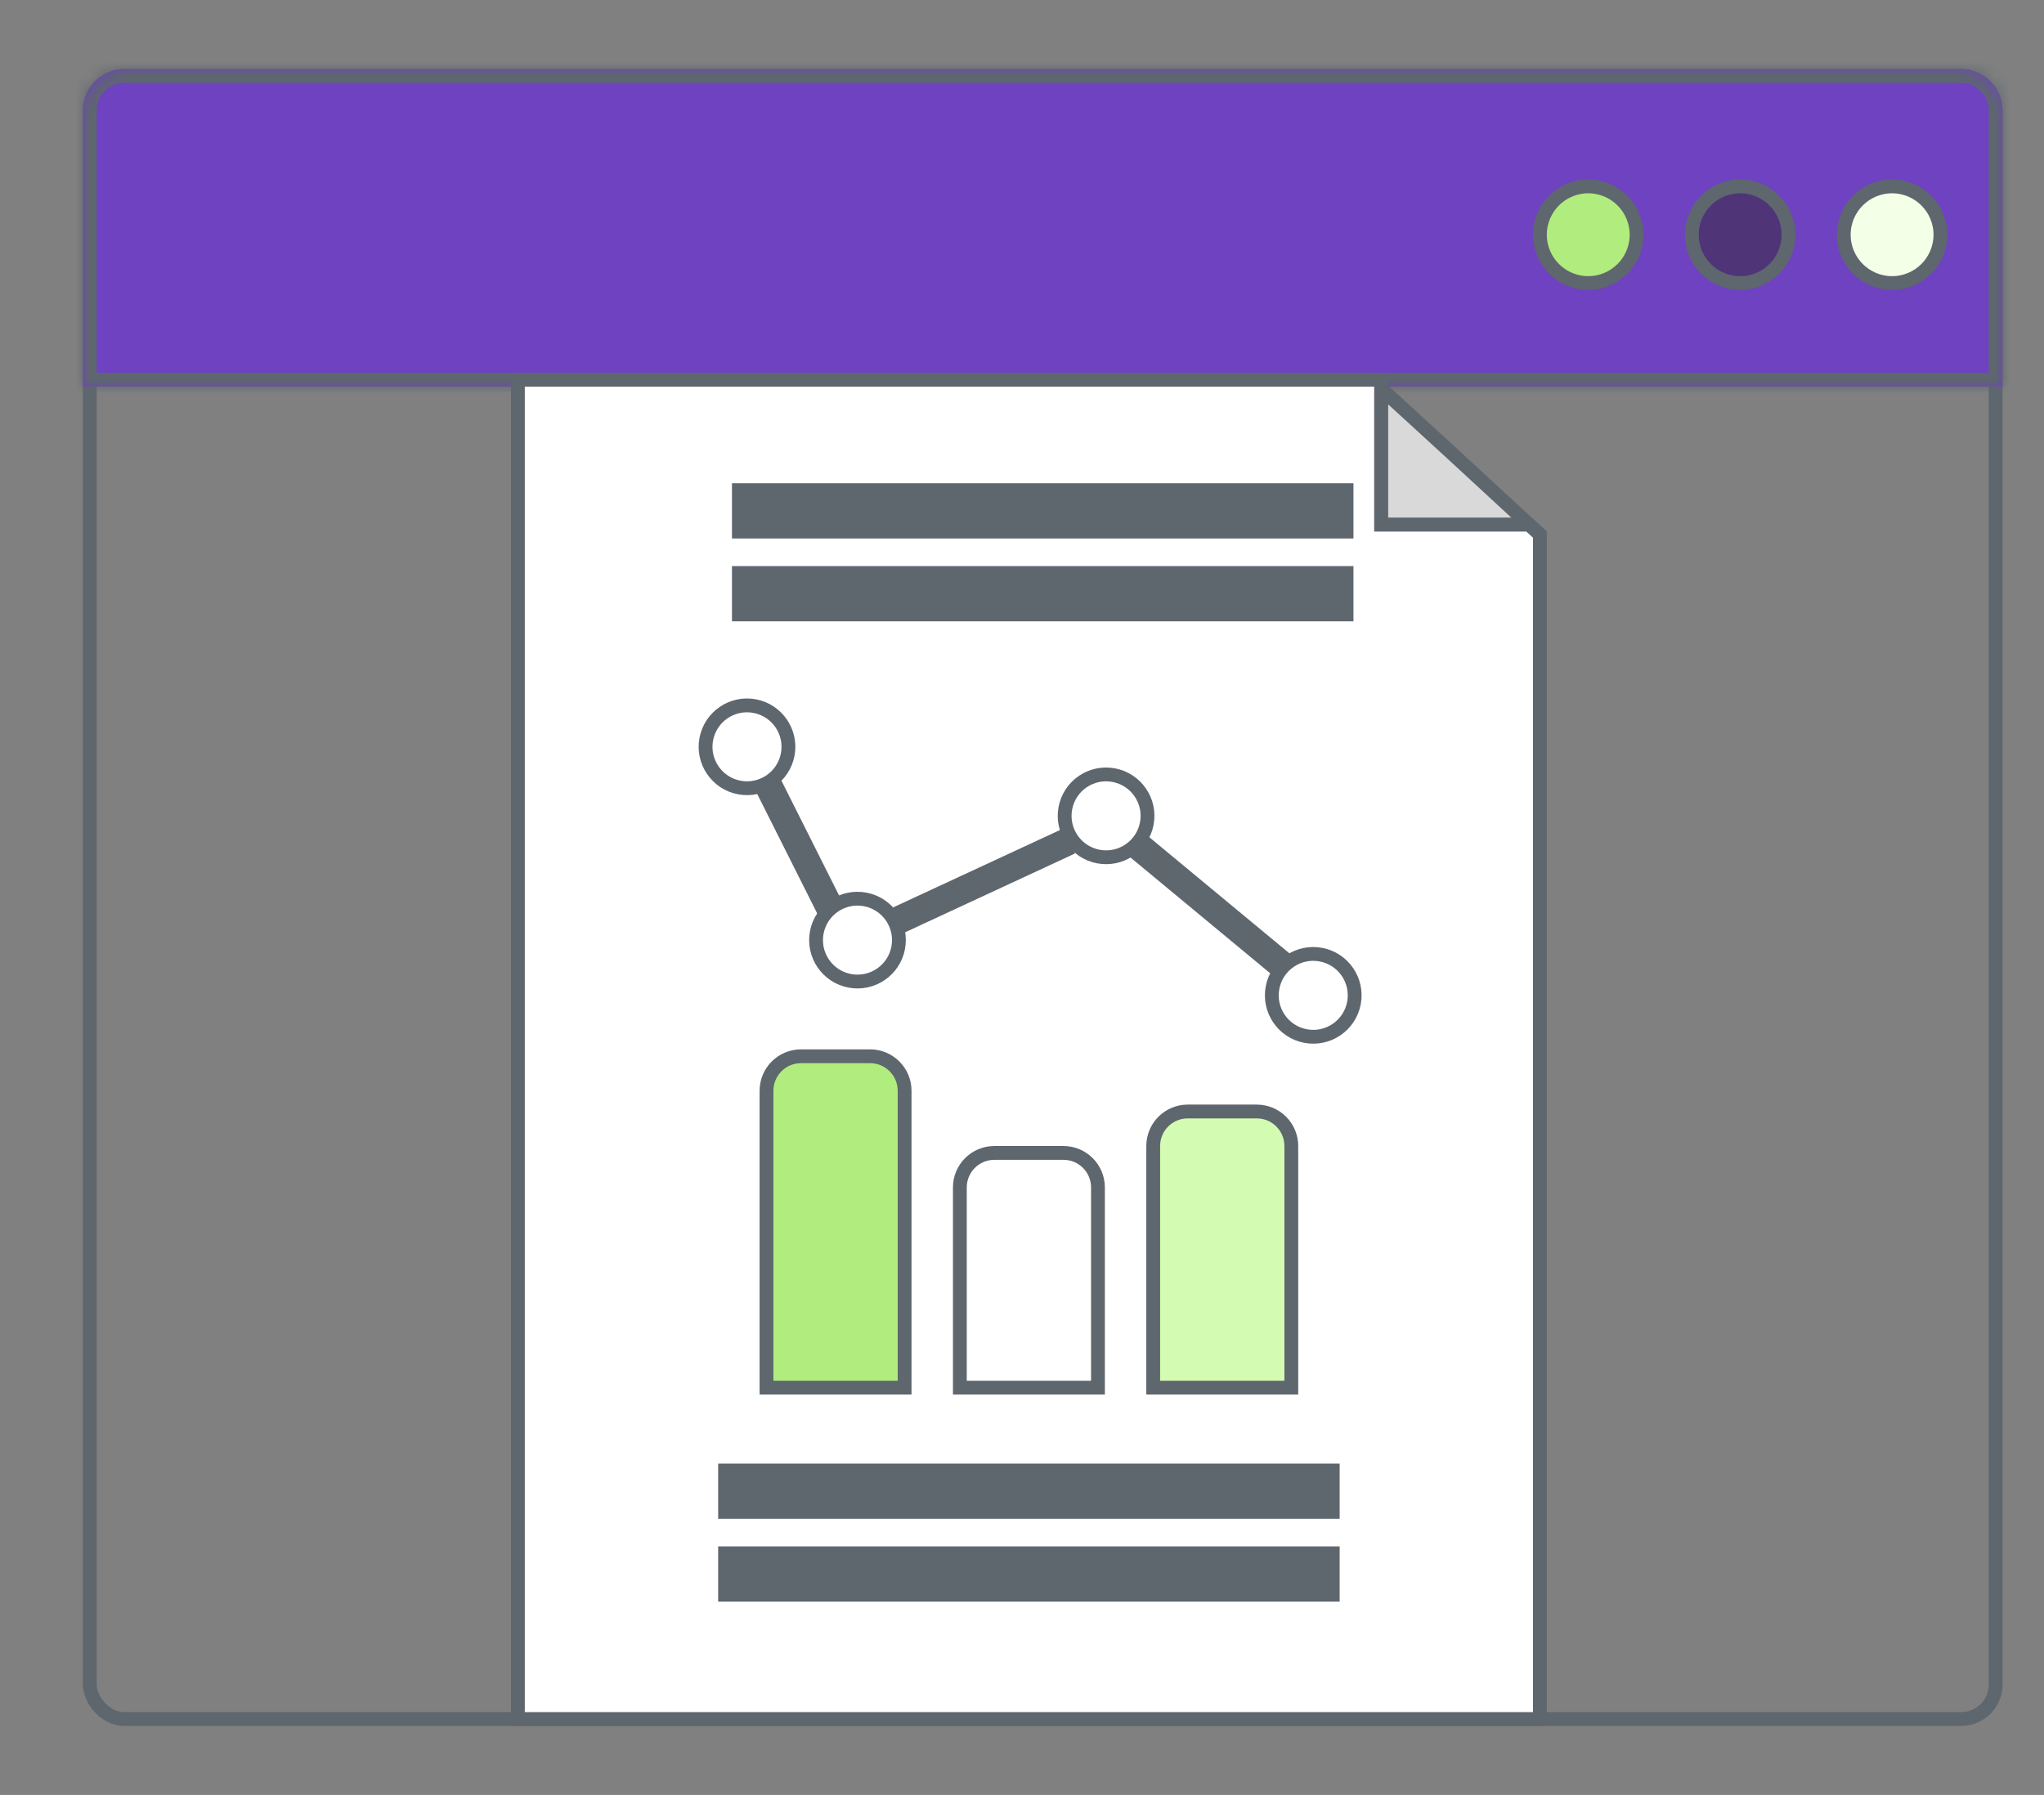 <svg width="148" height="130" viewBox="0 0 148 130" fill="none" xmlns="http://www.w3.org/2000/svg">
<rect x="0" y="0" width="148" height="130" fill="#808080" stroke="none"/>
<path d="M105.162 32.868L110.722 38H100V28.136L105.162 32.868Z" fill="#D9D9D9" stroke="#5E666E"/>
<rect x="6.5" y="5.5" width="138" height="119" rx="2.5" stroke="#5E666E"/>
<mask id="path-3-inside-1_924_156" fill="white">
<path d="M6 8C6 6.343 7.343 5 9 5H142C143.657 5 145 6.343 145 8V28H6V8Z"/>
</mask>
<path d="M6 8C6 6.343 7.343 5 9 5H142C143.657 5 145 6.343 145 8V28H6V8Z" fill="#6F42C1"/>
<path d="M145 28V29H146V28H145ZM6 28H5V29H6V28ZM9 5V6H142V5V4H9V5ZM145 8H144V28H145H146V8H145ZM145 28V27H6V28V29H145V28ZM6 28H7V8H6H5V28H6ZM142 5V6C143.105 6 144 6.895 144 8H145H146C146 5.791 144.209 4 142 4V5ZM9 5V4C6.791 4 5 5.791 5 8H6H7C7 6.895 7.895 6 9 6V5Z" fill="#5E666E" mask="url(#path-3-inside-1_924_156)"/>
<circle cx="137" cy="17" r="3.5" fill="#F4FFE8" stroke="#5E666E"/>
<circle cx="126" cy="17" r="3.5" fill="#503478" stroke="#5E666E"/>
<circle cx="115" cy="17" r="3.5" fill="#B0ED7E" stroke="#5E666E"/>
<path d="M100 27.5V38H110.71L111.5 38.72V124.5H37.5V27.5H100Z" fill="white" stroke="#5E666E"/>
<path d="M55.5 79C55.5 77.619 56.619 76.5 58 76.5H63C64.381 76.5 65.5 77.619 65.5 79V100.5H55.5L55.5 79Z" fill="#B0ED7E" stroke="#5E666E"/>
<path d="M69.5 86C69.5 84.619 70.619 83.5 72 83.5H77C78.381 83.5 79.5 84.619 79.5 86V100.5H69.5V86Z" fill="white" stroke="#5E666E"/>
<path d="M83.5 83C83.5 81.619 84.619 80.5 86 80.5H91C92.381 80.5 93.5 81.619 93.5 83V100.5H83.5V83Z" fill="#D3FCB2" stroke="#5E666E"/>
<rect x="52" y="106" width="45" height="4" fill="#5E666E"/>
<rect x="52" y="112" width="45" height="4" fill="#5E666E"/>
<rect x="53" y="41" width="45" height="4" fill="#5E666E"/>
<rect x="53" y="35" width="45" height="4" fill="#5E666E"/>
<rect x="60.091" y="67.988" width="13.842" height="2" transform="rotate(-116.66 60.091 67.988)" fill="#5E666E"/>
<rect x="77.837" y="61.814" width="16.458" height="2" transform="rotate(155.107 77.837 61.814)" fill="#5E666E"/>
<rect x="93.322" y="71.61" width="15.333" height="2" transform="rotate(-140.342 93.322 71.61)" fill="#5E666E"/>
<circle cx="80.088" cy="59.088" r="3" transform="rotate(-169.318 80.088 59.088)" fill="white" stroke="#5E666E"/>
<circle cx="62.088" cy="68.088" r="3" transform="rotate(-169.318 62.088 68.088)" fill="white" stroke="#5E666E"/>
<circle cx="54.088" cy="54.088" r="3" transform="rotate(-169.318 54.088 54.088)" fill="white" stroke="#5E666E"/>
<circle cx="95.088" cy="72.088" r="3" transform="rotate(-169.318 95.088 72.088)" fill="white" stroke="#5E666E"/>
</svg>
